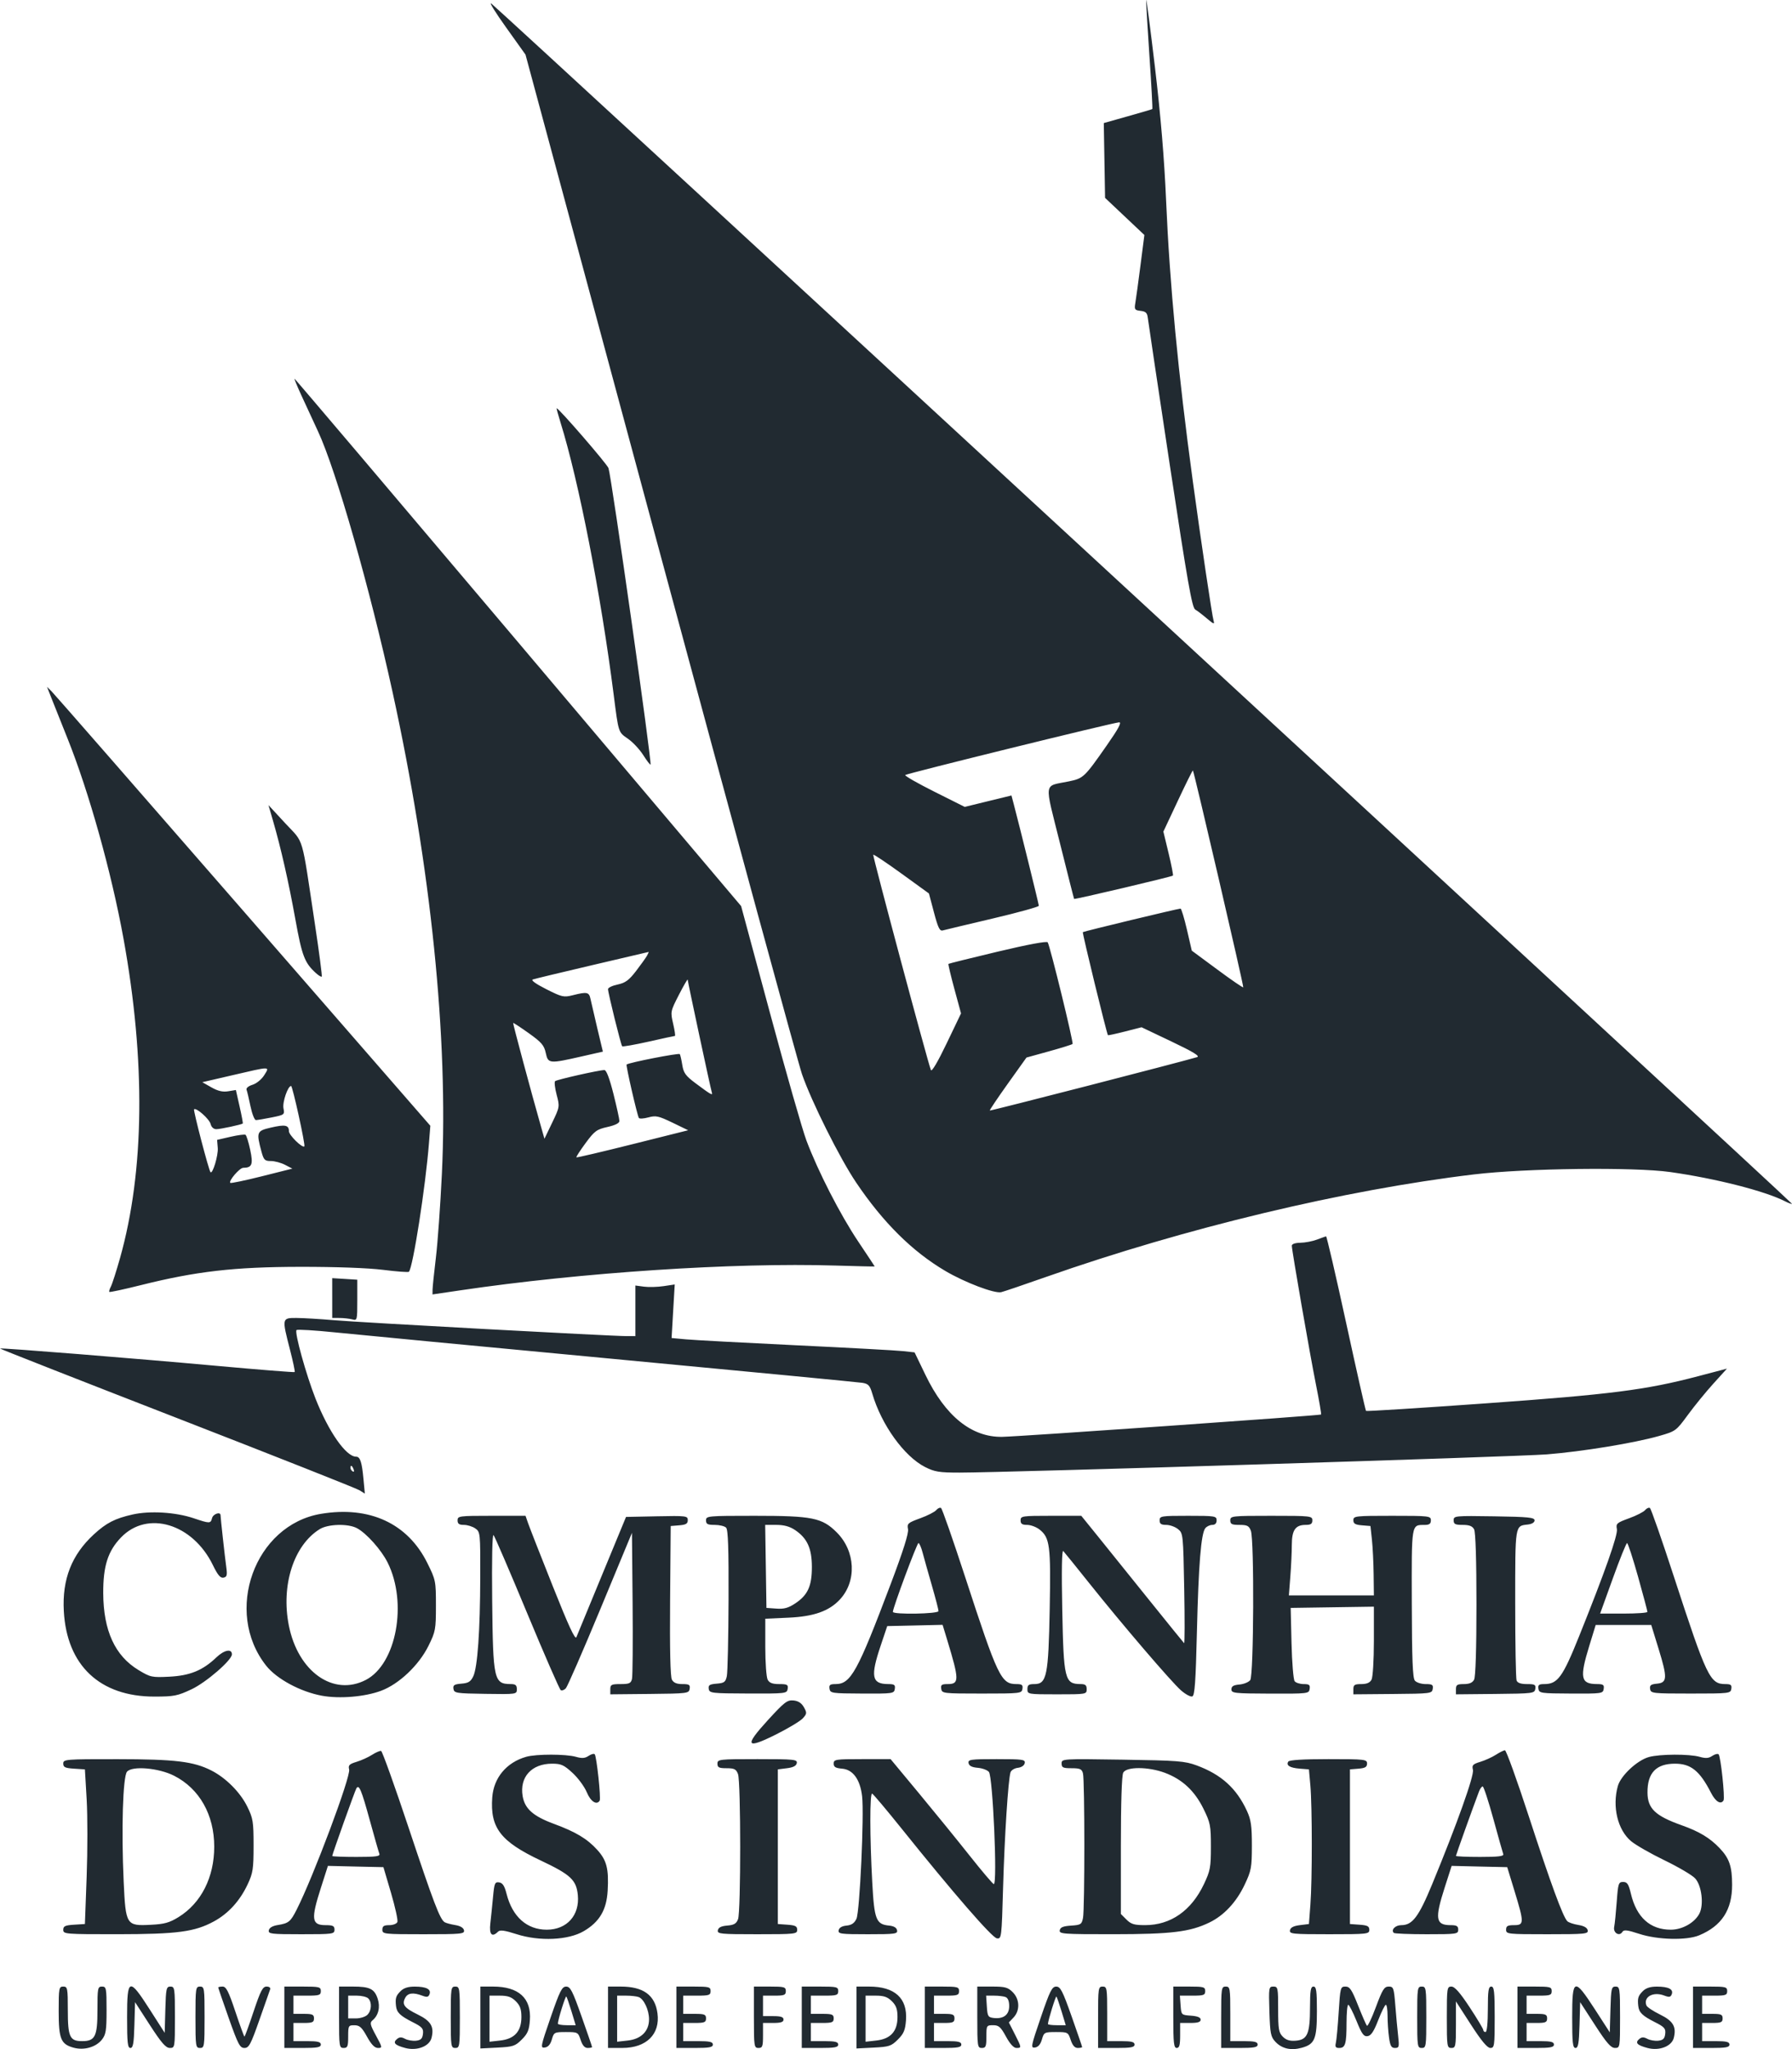 <svg width="84" height="96" viewBox="0 0 84 96" fill="none" xmlns="http://www.w3.org/2000/svg">
<path fill-rule="evenodd" clip-rule="evenodd" d="M53.728 0.007C53.722 0.127 53.791 1.32 53.882 2.657C53.973 3.994 54.033 5.098 54.015 5.11C53.998 5.123 53.479 5.275 52.861 5.449L51.74 5.766L51.77 7.518L51.8 9.271L52.722 10.141L53.643 11.01L53.46 12.431C53.36 13.213 53.251 14.005 53.219 14.191C53.166 14.5 53.188 14.532 53.465 14.564C53.71 14.592 53.777 14.658 53.805 14.903C53.824 15.07 54.29 18.186 54.841 21.828C55.663 27.258 55.876 28.469 56.025 28.556C56.125 28.615 56.374 28.805 56.579 28.98C56.887 29.242 56.94 29.26 56.888 29.086C56.815 28.843 56.302 25.403 55.912 22.536C55.225 17.493 54.829 13.326 54.66 9.378C54.576 7.432 54.408 5.414 54.138 3.145C53.919 1.299 53.735 -0.113 53.728 0.007ZM23.723 1.285L24.633 2.559L30.954 25.98C34.43 38.862 37.418 49.818 37.594 50.326C38.042 51.62 39.364 54.265 40.135 55.406C41.399 57.279 42.765 58.632 44.312 59.544C45.232 60.086 46.617 60.611 46.932 60.538C47.049 60.511 47.987 60.193 49.015 59.831C55.558 57.531 62.984 55.752 69.102 55.02C71.516 54.731 76.592 54.67 78.291 54.91C80.417 55.21 82.734 55.8 83.669 56.278C83.837 56.364 83.985 56.418 84 56.399C84.031 56.359 23.355 0.396 23.03 0.166C22.91 0.081 23.222 0.585 23.723 1.285ZM14.123 18.514C14.318 18.939 14.672 19.705 14.91 20.216C15.759 22.04 17.339 27.566 18.404 32.436C20.202 40.649 21.019 48.639 20.713 55.002C20.643 56.455 20.517 58.219 20.432 58.922C20.348 59.625 20.277 60.3 20.276 60.422L20.274 60.644L21.583 60.451C27.244 59.615 34.384 59.144 39.159 59.291C40.173 59.322 41.002 59.341 41.002 59.333C41.002 59.325 40.652 58.797 40.224 58.158C39.383 56.903 38.346 54.88 37.802 53.435C37.614 52.937 36.849 50.261 36.101 47.489L34.74 42.45L24.292 30.096C18.545 23.301 13.826 17.742 13.806 17.742C13.785 17.742 13.928 18.089 14.123 18.514ZM26.274 19.793C27.127 22.526 28.168 27.853 28.767 32.552C28.997 34.352 28.978 34.294 29.439 34.613C29.663 34.768 29.984 35.111 30.152 35.376C30.32 35.641 30.473 35.841 30.494 35.821C30.566 35.749 28.669 22.376 28.523 21.932C28.462 21.744 26.196 19.127 26.095 19.127C26.079 19.127 26.159 19.426 26.274 19.793ZM2.413 32.711C2.528 33.004 2.867 33.854 3.166 34.599C4.171 37.108 5.22 40.855 5.785 43.952C6.83 49.691 6.776 54.858 5.626 58.942C5.451 59.561 5.258 60.161 5.197 60.276C5.135 60.391 5.103 60.504 5.126 60.526C5.149 60.549 5.814 60.406 6.604 60.208C9.197 59.56 10.98 59.355 14.077 59.351C15.749 59.349 17.248 59.404 17.957 59.492C18.592 59.572 19.137 59.612 19.167 59.582C19.356 59.393 19.948 55.597 20.109 53.541L20.172 52.742L11.404 42.673C6.581 37.136 2.539 32.509 2.42 32.392L2.204 32.179L2.413 32.711ZM51.88 34.922C50.829 36.426 50.787 36.466 50.096 36.609C48.901 36.856 48.946 36.54 49.684 39.497C50.039 40.922 50.338 42.099 50.349 42.114C50.374 42.149 54.928 41.075 54.981 41.022C55.003 40.999 54.911 40.527 54.777 39.971L54.533 38.96L55.212 37.515C55.585 36.72 55.903 36.081 55.917 36.096C55.973 36.152 58.313 46.222 58.278 46.257C58.258 46.278 57.706 45.9 57.053 45.416L55.865 44.538L55.637 43.553C55.511 43.011 55.376 42.567 55.337 42.568C55.217 42.569 50.794 43.634 50.758 43.671C50.724 43.703 51.881 48.444 51.935 48.498C51.95 48.512 52.31 48.434 52.736 48.325L53.511 48.127L54.916 48.796C55.935 49.281 56.264 49.482 56.114 49.527C55.334 49.759 46.42 52.054 46.396 52.028C46.38 52.011 46.76 51.445 47.241 50.771L48.116 49.546L49.169 49.255C49.748 49.095 50.246 48.939 50.276 48.91C50.332 48.854 49.226 44.337 49.111 44.148C49.071 44.083 48.177 44.249 46.767 44.585C45.514 44.883 44.474 45.142 44.458 45.158C44.441 45.175 44.566 45.704 44.737 46.334L45.048 47.478L44.373 48.885C43.957 49.753 43.675 50.23 43.636 50.132C43.483 49.748 40.894 40.082 40.933 40.042C40.957 40.019 41.554 40.418 42.26 40.929L43.544 41.859L43.78 42.749C43.969 43.465 44.05 43.63 44.191 43.591C44.288 43.564 45.341 43.313 46.531 43.033C47.721 42.753 48.695 42.484 48.695 42.435C48.695 42.358 47.808 38.767 47.514 37.653L47.412 37.268L46.317 37.535L45.222 37.803L43.795 37.089C43.01 36.696 42.397 36.346 42.432 36.31C42.505 36.238 52.17 33.857 52.458 33.841C52.591 33.833 52.431 34.134 51.88 34.922ZM12.801 38.465C13.171 39.74 13.526 41.305 13.847 43.079C14.156 44.791 14.28 45.113 14.814 45.594C14.938 45.706 15.059 45.778 15.083 45.754C15.106 45.73 14.963 44.631 14.764 43.313C14.113 39 14.273 39.545 13.372 38.571L12.584 37.719L12.801 38.465ZM30.326 44.778C30.268 44.88 30.036 45.204 29.811 45.497C29.48 45.926 29.313 46.048 28.951 46.125C28.703 46.177 28.501 46.274 28.501 46.34C28.501 46.518 29.106 48.959 29.164 49.018C29.192 49.045 29.748 48.947 30.401 48.801C31.053 48.654 31.609 48.533 31.637 48.533C31.664 48.533 31.627 48.277 31.554 47.963C31.423 47.399 31.426 47.382 31.825 46.604C32.048 46.171 32.232 45.853 32.235 45.897C32.244 46.027 33.314 51.024 33.366 51.176C33.423 51.345 33.328 51.291 32.601 50.748C32.14 50.404 32.042 50.269 31.983 49.899C31.944 49.657 31.891 49.426 31.866 49.385C31.827 49.322 29.48 49.781 29.372 49.873C29.33 49.908 29.867 52.247 29.947 52.376C29.975 52.421 30.176 52.409 30.392 52.35C30.742 52.254 30.868 52.281 31.522 52.596L32.258 52.952L29.658 53.603C28.229 53.961 27.041 54.24 27.019 54.222C26.997 54.205 27.19 53.906 27.447 53.557C27.869 52.985 27.967 52.913 28.474 52.799C28.837 52.718 29.035 52.619 29.035 52.518C29.035 52.433 28.909 51.861 28.755 51.247C28.572 50.521 28.424 50.132 28.331 50.132C28.085 50.132 26.101 50.579 26.02 50.652C25.978 50.691 26.01 50.976 26.092 51.287C26.24 51.845 26.238 51.859 25.882 52.6L25.521 53.35L25.359 52.78C24.909 51.206 24.033 47.946 24.054 47.925C24.067 47.912 24.396 48.127 24.784 48.403C25.384 48.831 25.504 48.969 25.583 49.332C25.693 49.837 25.738 49.841 27.282 49.49L28.26 49.268L28 48.182C27.858 47.584 27.714 46.963 27.68 46.802C27.613 46.477 27.521 46.457 26.854 46.625C26.423 46.733 26.344 46.715 25.605 46.342C25.114 46.095 24.876 45.922 24.975 45.888C25.063 45.857 26.313 45.556 27.753 45.219C29.193 44.883 30.384 44.604 30.401 44.599C30.418 44.595 30.384 44.675 30.326 44.778ZM12.386 50.371C12.263 50.568 12.026 50.762 11.838 50.821C11.644 50.881 11.528 50.978 11.558 51.056C11.586 51.128 11.669 51.478 11.742 51.832C11.816 52.186 11.93 52.476 11.997 52.476C12.064 52.476 12.395 52.42 12.733 52.352C13.333 52.232 13.347 52.221 13.288 51.925C13.231 51.642 13.492 50.878 13.645 50.878C13.715 50.878 14.324 53.65 14.267 53.707C14.174 53.8 13.543 53.182 13.543 52.997C13.543 52.707 13.367 52.672 12.688 52.83C12.033 52.981 12.01 53.04 12.255 53.949C12.363 54.346 12.41 54.394 12.697 54.394C12.874 54.394 13.173 54.474 13.361 54.572L13.703 54.75L12.274 55.109C11.488 55.306 10.822 55.445 10.795 55.418C10.704 55.328 11.23 54.713 11.399 54.712C11.816 54.708 11.874 54.557 11.728 53.868C11.651 53.509 11.552 53.193 11.508 53.165C11.463 53.138 11.145 53.18 10.802 53.259L10.177 53.403L10.208 53.786C10.235 54.129 9.966 55.023 9.867 54.916C9.786 54.828 9.051 52.018 9.097 51.972C9.194 51.875 9.812 52.423 9.872 52.658C9.909 52.808 10.013 52.902 10.141 52.902C10.324 52.902 11.307 52.692 11.38 52.637C11.395 52.625 11.329 52.268 11.232 51.842L11.057 51.067L10.696 51.126C10.438 51.168 10.215 51.116 9.91 50.943L9.483 50.701L10.899 50.373C12.715 49.951 12.649 49.951 12.386 50.371ZM61.73 58.076C61.524 58.154 61.175 58.22 60.955 58.223C60.709 58.227 60.554 58.281 60.554 58.362C60.555 58.584 61.394 63.41 61.686 64.871C61.837 65.624 61.944 66.253 61.925 66.27C61.872 66.317 47.785 67.303 46.976 67.316C45.542 67.34 44.308 66.342 43.377 64.408L42.871 63.359L42.337 63.3C42.044 63.267 39.784 63.143 37.316 63.026C34.847 62.907 32.525 62.783 32.154 62.748L31.481 62.686L31.554 61.431L31.628 60.177L31.109 60.255C30.824 60.298 30.409 60.309 30.187 60.28L29.783 60.226V61.412V62.598L29.382 62.597C28.648 62.597 16.927 61.96 15.68 61.853C15.004 61.795 14.198 61.747 13.89 61.746C13.213 61.745 13.211 61.752 13.593 63.233C13.736 63.788 13.835 64.259 13.814 64.28C13.793 64.301 12.149 64.171 10.16 63.99C6.239 63.634 0.043 63.138 4.36079e-05 63.177C-0.015 63.191 3.712 64.654 8.281 66.429C12.849 68.204 16.703 69.728 16.845 69.816L17.102 69.976L17.038 69.296C16.963 68.49 16.882 68.245 16.691 68.245C16.22 68.245 15.405 67.08 14.791 65.528C14.351 64.414 13.796 62.416 13.899 62.314C13.937 62.275 14.751 62.324 15.706 62.422C16.661 62.52 22.539 63.08 28.768 63.666C34.997 64.252 40.242 64.756 40.425 64.785C40.705 64.831 40.775 64.907 40.888 65.29C41.316 66.752 42.384 68.235 43.366 68.731C43.811 68.956 44.026 68.991 44.978 68.991C47.144 68.992 71.108 68.248 72.512 68.137C74.167 68.005 76.597 67.608 77.756 67.279C78.548 67.054 78.565 67.042 79.117 66.29C79.424 65.871 79.962 65.211 80.313 64.824L80.951 64.12L79.594 64.477C77.153 65.119 75.507 65.329 69.607 65.75C66.565 65.967 64.056 66.125 64.032 66.101C64.008 66.077 63.589 64.224 63.102 61.984C62.614 59.743 62.19 57.915 62.159 57.922C62.129 57.929 61.935 57.999 61.73 58.076ZM15.573 60.813L15.573 61.745L15.92 61.747C16.111 61.748 16.375 61.777 16.508 61.812C16.744 61.876 16.748 61.86 16.748 60.915V59.954L16.16 59.917L15.572 59.881L15.573 60.813ZM16.575 68.836C16.611 68.931 16.594 68.974 16.533 68.936C16.475 68.901 16.427 68.826 16.427 68.771C16.427 68.618 16.504 68.652 16.575 68.836ZM43.887 70.748C43.815 70.835 43.475 71.008 43.132 71.132C42.555 71.342 42.512 71.38 42.563 71.64C42.6 71.831 42.341 72.651 41.756 74.2C40.191 78.339 39.882 78.899 39.164 78.899C38.907 78.899 38.856 78.939 38.884 79.118C38.917 79.326 38.991 79.337 40.414 79.343C41.858 79.35 41.911 79.343 41.944 79.125C41.973 78.934 41.924 78.899 41.624 78.898C40.861 78.894 40.795 78.542 41.285 77.088L41.589 76.182L42.887 76.153L44.184 76.123L44.404 76.845C44.97 78.711 44.971 78.899 44.417 78.899C44.141 78.899 44.091 78.937 44.12 79.121C44.153 79.336 44.211 79.343 46.023 79.343C47.836 79.343 47.894 79.336 47.927 79.121C47.955 78.939 47.905 78.899 47.645 78.899C46.928 78.899 46.774 78.578 45.238 73.871C44.669 72.13 44.163 70.68 44.111 70.649C44.06 70.617 43.959 70.662 43.887 70.748ZM77.115 70.748C77.043 70.835 76.704 71.008 76.361 71.132C75.783 71.342 75.741 71.38 75.792 71.64C75.844 71.909 75.233 73.642 74.025 76.647C73.249 78.58 73.016 78.899 72.383 78.899C72.136 78.899 72.085 78.941 72.113 79.118C72.145 79.326 72.219 79.337 73.643 79.343C75.087 79.35 75.14 79.343 75.173 79.125C75.202 78.934 75.153 78.899 74.852 78.898C74.094 78.894 74.037 78.606 74.497 77.11L74.798 76.129H76.1H77.402L77.747 77.249C78.166 78.611 78.156 78.833 77.67 78.88C77.384 78.907 77.322 78.955 77.349 79.129C77.381 79.334 77.46 79.343 79.252 79.343C81.065 79.343 81.123 79.336 81.156 79.121C81.184 78.939 81.134 78.899 80.874 78.899C80.157 78.899 80.003 78.578 78.466 73.871C77.898 72.13 77.391 70.68 77.34 70.649C77.288 70.617 77.188 70.662 77.115 70.748ZM6.21 70.955C5.387 71.141 4.986 71.347 4.401 71.884C3.359 72.842 2.909 73.99 2.991 75.479C3.13 78.024 4.681 79.487 7.239 79.485C8.159 79.484 8.322 79.452 8.982 79.141C9.667 78.818 10.871 77.776 10.871 77.506C10.871 77.227 10.51 77.297 10.143 77.648C9.504 78.259 8.906 78.504 7.933 78.553C7.118 78.594 7.051 78.579 6.491 78.241C5.388 77.574 4.847 76.394 4.839 74.637C4.834 73.367 5.058 72.666 5.675 72.027C6.913 70.743 9.033 71.382 9.978 73.323C10.207 73.793 10.332 73.941 10.476 73.912C10.636 73.88 10.658 73.801 10.608 73.43C10.541 72.943 10.339 71.116 10.338 70.988C10.336 70.809 9.993 70.924 9.941 71.121C9.872 71.384 9.837 71.384 9.074 71.128C8.229 70.844 7.022 70.771 6.21 70.955ZM15.051 70.922C11.938 71.438 10.468 75.504 12.479 78.04C12.971 78.66 14.085 79.26 15.092 79.445C15.917 79.596 17.101 79.497 17.864 79.212C18.705 78.898 19.637 78.015 20.085 77.107C20.416 76.438 20.434 76.337 20.434 75.22C20.434 74.07 20.424 74.02 20.031 73.227C19.112 71.372 17.326 70.545 15.051 70.922ZM21.449 71.228C21.449 71.39 21.52 71.441 21.746 71.441C21.909 71.441 22.149 71.516 22.28 71.607C22.512 71.769 22.517 71.821 22.512 73.871C22.506 76.398 22.385 78.116 22.184 78.536C22.064 78.786 21.956 78.853 21.629 78.879C21.292 78.907 21.228 78.949 21.256 79.124C21.287 79.322 21.384 79.337 22.758 79.357C24.217 79.379 24.227 79.377 24.227 79.139C24.227 78.949 24.166 78.899 23.933 78.898C23.154 78.893 23.11 78.698 23.071 75.01C23.05 73.044 23.075 71.855 23.136 71.921C23.19 71.979 23.898 73.623 24.709 75.574C25.52 77.524 26.229 79.148 26.284 79.182C26.339 79.216 26.447 79.179 26.523 79.098C26.598 79.018 27.327 77.346 28.142 75.383L29.623 71.814L29.653 75.117C29.669 76.933 29.656 78.528 29.624 78.66C29.574 78.864 29.494 78.899 29.087 78.899C28.661 78.899 28.608 78.926 28.608 79.139V79.379L30.451 79.361C32.228 79.343 32.295 79.335 32.328 79.121C32.357 78.932 32.307 78.899 31.985 78.899C31.719 78.899 31.574 78.837 31.495 78.691C31.422 78.554 31.393 77.275 31.411 74.988L31.439 71.494L31.84 71.461C32.156 71.435 32.24 71.384 32.24 71.219C32.24 71.019 32.172 71.01 30.793 71.038L29.345 71.068L28.222 73.785C27.605 75.279 27.063 76.591 27.019 76.699C26.961 76.842 26.656 76.184 25.907 74.302C25.338 72.875 24.82 71.552 24.754 71.361L24.634 71.015H23.041C21.52 71.015 21.449 71.024 21.449 71.228ZM33.095 71.228C33.095 71.404 33.166 71.441 33.501 71.441C33.725 71.441 33.965 71.499 34.035 71.569C34.13 71.663 34.16 72.548 34.151 74.952C34.144 76.742 34.108 78.351 34.07 78.526C34.011 78.805 33.95 78.85 33.596 78.879C33.259 78.907 33.195 78.949 33.222 79.124C33.254 79.324 33.347 79.335 35.072 79.341C36.837 79.347 36.889 79.341 36.922 79.123C36.952 78.927 36.903 78.899 36.526 78.899C36.209 78.899 36.065 78.845 35.984 78.693C35.923 78.58 35.873 77.891 35.873 77.162V75.837L36.968 75.787C38.146 75.734 38.862 75.481 39.367 74.939C40.168 74.083 40.104 72.673 39.224 71.794C38.535 71.106 38.083 71.015 35.373 71.015C33.166 71.015 33.095 71.022 33.095 71.228ZM47.84 71.228C47.84 71.391 47.911 71.441 48.146 71.441C48.314 71.441 48.575 71.538 48.726 71.656C49.213 72.038 49.261 72.413 49.205 75.374C49.146 78.509 49.066 78.899 48.486 78.899C48.219 78.899 48.16 78.943 48.16 79.139C48.161 79.375 48.18 79.379 49.55 79.379C50.919 79.379 50.938 79.375 50.938 79.139C50.938 78.949 50.877 78.899 50.645 78.898C49.909 78.894 49.857 78.678 49.793 75.397C49.757 73.582 49.774 72.598 49.84 72.666C49.896 72.725 50.44 73.396 51.047 74.158C52.605 76.11 54.904 78.795 55.361 79.195C55.573 79.38 55.811 79.507 55.89 79.477C56.003 79.433 56.049 78.796 56.105 76.47C56.181 73.296 56.3 71.834 56.501 71.593C56.571 71.509 56.718 71.441 56.828 71.441C56.957 71.441 57.029 71.365 57.029 71.228C57.029 71.026 56.957 71.015 55.693 71.015C54.429 71.015 54.357 71.026 54.357 71.228C54.357 71.392 54.429 71.441 54.666 71.441C54.836 71.441 55.084 71.53 55.218 71.638C55.458 71.831 55.463 71.884 55.51 74.435C55.537 75.865 55.534 77.011 55.504 76.981C55.474 76.952 54.735 76.04 53.861 74.954C52.988 73.868 51.916 72.538 51.48 71.997L50.685 71.015H49.263C47.911 71.015 47.84 71.025 47.84 71.228ZM57.67 71.228C57.67 71.406 57.741 71.441 58.1 71.441C58.463 71.441 58.546 71.484 58.634 71.714C58.797 72.142 58.77 78.497 58.605 78.713C58.531 78.809 58.303 78.902 58.097 78.92C57.819 78.944 57.723 79.002 57.723 79.146C57.723 79.325 57.858 79.34 59.539 79.346C61.312 79.352 61.357 79.347 61.39 79.126C61.418 78.938 61.37 78.899 61.109 78.899C60.936 78.899 60.746 78.839 60.687 78.766C60.628 78.693 60.562 77.89 60.54 76.981L60.501 75.33L62.451 75.301L64.401 75.272V76.879C64.401 77.784 64.352 78.577 64.29 78.693C64.213 78.836 64.066 78.899 63.809 78.899C63.497 78.899 63.439 78.937 63.439 79.139V79.379L65.282 79.363C67.068 79.348 67.126 79.341 67.159 79.124C67.189 78.932 67.139 78.899 66.825 78.899C66.623 78.899 66.396 78.826 66.322 78.737C66.219 78.614 66.184 77.737 66.178 75.109C66.168 71.333 66.15 71.446 66.778 71.443C67 71.442 67.072 71.389 67.072 71.228C67.072 71.023 67.001 71.015 65.256 71.015C63.529 71.015 63.439 71.025 63.439 71.222C63.439 71.383 63.526 71.435 63.84 71.461L64.24 71.494L64.309 72.134C64.347 72.485 64.383 73.216 64.389 73.758L64.401 74.744H62.408H60.416L60.484 73.865C60.522 73.382 60.553 72.714 60.554 72.381C60.554 71.685 60.723 71.441 61.203 71.441C61.445 71.441 61.516 71.393 61.516 71.228C61.516 71.023 61.445 71.015 59.593 71.015C57.741 71.015 57.67 71.023 57.67 71.228ZM68.14 71.225C68.14 71.406 68.21 71.441 68.564 71.441C68.873 71.441 69.017 71.497 69.098 71.647C69.168 71.777 69.209 73.088 69.209 75.17C69.209 77.253 69.168 78.564 69.098 78.693C69.022 78.836 68.874 78.899 68.617 78.899C68.305 78.899 68.247 78.937 68.247 79.139V79.379L70.09 79.361C71.868 79.343 71.934 79.335 71.968 79.121C71.997 78.928 71.947 78.899 71.578 78.899C71.291 78.899 71.134 78.845 71.09 78.731C71.054 78.638 71.025 77.014 71.025 75.121C71.025 71.403 71.011 71.492 71.613 71.424C71.811 71.402 71.933 71.326 71.933 71.228C71.933 71.093 71.638 71.064 70.037 71.039C68.195 71.011 68.14 71.016 68.14 71.225ZM16.727 71.592C17.171 71.825 17.872 72.608 18.169 73.203C19.114 75.093 18.582 77.962 17.148 78.704C15.626 79.492 13.966 78.317 13.538 76.149C13.167 74.27 13.768 72.397 14.985 71.641C15.374 71.399 16.308 71.373 16.727 71.592ZM37.267 71.681C37.838 72.065 38.055 72.538 38.057 73.407C38.059 74.307 37.865 74.732 37.27 75.124C36.953 75.334 36.75 75.389 36.392 75.363L35.927 75.33L35.898 73.385L35.868 71.441H36.389C36.753 71.441 37.018 71.514 37.267 71.681ZM43.249 72.746C43.315 72.995 43.509 73.686 43.681 74.28C43.853 74.875 43.993 75.415 43.993 75.479C43.993 75.613 41.858 75.65 41.854 75.516C41.848 75.339 42.982 72.293 43.053 72.293C43.096 72.293 43.184 72.497 43.249 72.746ZM76.783 73.865C77.025 74.729 77.223 75.472 77.223 75.516C77.222 75.561 76.724 75.596 76.114 75.596H75.006L75.602 73.945C75.929 73.037 76.23 72.293 76.269 72.293C76.309 72.293 76.54 73.001 76.783 73.865ZM36.001 80.581C34.871 81.816 34.961 81.967 36.396 81.249C36.96 80.966 37.517 80.63 37.633 80.502C37.825 80.289 37.83 80.246 37.683 79.984C37.573 79.788 37.42 79.688 37.195 79.666C36.904 79.638 36.772 79.739 36.001 80.581ZM17.442 82.212C17.266 82.325 16.939 82.474 16.714 82.542C16.37 82.647 16.316 82.703 16.366 82.901C16.448 83.229 14.692 87.917 13.906 89.466C13.617 90.036 13.533 90.105 13.013 90.189C12.773 90.228 12.624 90.316 12.601 90.435C12.569 90.603 12.702 90.619 14.123 90.619C15.608 90.619 15.68 90.61 15.68 90.406C15.68 90.23 15.608 90.193 15.264 90.193C14.602 90.193 14.568 89.917 15.045 88.433L15.371 87.416L16.672 87.447L17.973 87.476L18.33 88.686C18.525 89.351 18.66 89.962 18.628 90.044C18.597 90.126 18.426 90.193 18.247 90.193C17.994 90.193 17.923 90.24 17.923 90.406C17.923 90.612 17.994 90.619 19.854 90.619C21.629 90.619 21.782 90.605 21.75 90.435C21.727 90.316 21.578 90.228 21.337 90.189C21.131 90.155 20.909 90.095 20.844 90.056C20.621 89.918 20.332 89.161 19.151 85.619C18.498 83.659 17.919 82.045 17.864 82.031C17.808 82.017 17.619 82.099 17.442 82.212ZM70.117 82.212C69.941 82.325 69.613 82.474 69.389 82.542C69.035 82.65 68.99 82.699 69.044 82.917C69.11 83.177 68.295 85.462 67.133 88.275C66.502 89.802 66.208 90.193 65.688 90.193C65.405 90.193 65.191 90.413 65.334 90.556C65.369 90.591 66.063 90.619 66.876 90.619C68.283 90.619 68.354 90.609 68.354 90.406C68.354 90.236 68.283 90.193 68.001 90.193C67.294 90.193 67.248 89.901 67.719 88.433L68.046 87.416L69.348 87.447L70.651 87.476L70.993 88.595C71.449 90.086 71.447 90.193 70.972 90.193C70.669 90.193 70.598 90.234 70.598 90.406C70.598 90.612 70.669 90.619 72.529 90.619C74.304 90.619 74.457 90.605 74.424 90.435C74.401 90.313 74.249 90.227 73.984 90.184C73.761 90.148 73.528 90.069 73.467 90.007C73.263 89.804 72.692 88.25 71.666 85.105C71.108 83.394 70.603 81.997 70.544 82C70.486 82.002 70.293 82.098 70.117 82.212ZM27.588 82.264C27.422 82.377 27.279 82.387 27.001 82.308C26.529 82.172 25.134 82.172 24.665 82.306C23.74 82.57 23.141 83.288 23.074 84.211C22.97 85.634 23.465 86.276 25.347 87.164C26.751 87.827 27.017 88.075 27.086 88.787C27.177 89.732 26.572 90.405 25.632 90.406C24.697 90.407 24.017 89.801 23.744 88.723C23.65 88.351 23.56 88.214 23.397 88.189C23.198 88.16 23.17 88.227 23.11 88.882C23.073 89.281 23.016 89.835 22.984 90.113C22.923 90.635 23.061 90.781 23.345 90.498C23.437 90.406 23.655 90.436 24.22 90.617C25.29 90.96 26.637 90.899 27.362 90.475C28.099 90.044 28.433 89.481 28.484 88.581C28.542 87.554 28.44 87.155 27.996 86.665C27.527 86.147 26.986 85.823 25.96 85.445C24.994 85.089 24.599 84.739 24.499 84.15C24.348 83.256 24.918 82.628 25.88 82.628C26.303 82.628 26.432 82.687 26.839 83.061C27.098 83.299 27.397 83.706 27.505 83.966C27.684 84.401 27.97 84.587 28.11 84.36C28.177 84.251 27.965 82.273 27.877 82.186C27.838 82.147 27.708 82.183 27.588 82.264ZM80.262 82.264C80.096 82.377 79.954 82.387 79.675 82.308C79.189 82.168 77.809 82.174 77.291 82.317C76.74 82.47 75.972 83.189 75.835 83.679C75.566 84.646 75.828 85.732 76.458 86.26C76.673 86.439 77.377 86.843 78.023 87.155C78.67 87.468 79.315 87.847 79.457 87.999C79.767 88.329 79.877 89.241 79.656 89.657C79.429 90.085 78.855 90.406 78.318 90.406C77.353 90.406 76.712 89.83 76.449 88.723C76.34 88.266 76.276 88.169 76.085 88.169C75.869 88.169 75.847 88.236 75.784 89.101C75.746 89.614 75.693 90.142 75.665 90.275C75.607 90.553 75.908 90.738 76.048 90.51C76.118 90.398 76.272 90.415 76.841 90.601C77.702 90.883 79.059 90.916 79.65 90.669C80.704 90.23 81.195 89.478 81.193 88.302C81.192 87.443 81.063 87.064 80.608 86.586C80.15 86.105 79.657 85.808 78.825 85.512C77.588 85.072 77.231 84.729 77.226 83.982C77.219 83.06 77.631 82.628 78.515 82.628C79.261 82.628 79.677 82.965 80.202 83.99C80.416 84.409 80.661 84.559 80.79 84.351C80.866 84.229 80.658 82.281 80.56 82.19C80.516 82.149 80.382 82.183 80.262 82.264ZM2.965 82.623C2.965 82.794 3.052 82.835 3.473 82.862L3.98 82.895L4.062 84.297C4.107 85.069 4.107 86.699 4.062 87.92L3.98 90.14L3.473 90.172C3.052 90.199 2.965 90.24 2.965 90.412C2.965 90.612 3.059 90.619 5.503 90.618C8.313 90.615 9.123 90.508 10.026 90.018C10.701 89.652 11.243 89.058 11.605 88.288C11.858 87.75 11.886 87.565 11.886 86.464C11.886 85.341 11.862 85.189 11.591 84.638C11.261 83.969 10.59 83.294 9.909 82.948C9.074 82.523 8.211 82.419 5.503 82.417C3.059 82.415 2.965 82.423 2.965 82.623ZM33.63 82.628C33.63 82.806 33.701 82.841 34.059 82.841C34.423 82.841 34.506 82.884 34.594 83.115C34.729 83.469 34.731 89.56 34.596 89.913C34.517 90.122 34.407 90.187 34.09 90.213C33.805 90.237 33.674 90.302 33.649 90.433C33.617 90.605 33.761 90.619 35.492 90.619C37.279 90.619 37.369 90.609 37.369 90.412C37.369 90.245 37.282 90.199 36.915 90.173L36.461 90.14V86.517V82.895L36.887 82.841C37.181 82.805 37.325 82.731 37.349 82.602C37.382 82.43 37.238 82.415 35.507 82.415C33.701 82.415 33.63 82.423 33.63 82.628ZM39.079 82.622C39.079 82.784 39.165 82.836 39.476 82.862C39.983 82.904 40.32 83.369 40.411 84.152C40.512 85.019 40.302 89.561 40.146 89.895C40.049 90.101 39.918 90.191 39.679 90.214C39.465 90.235 39.335 90.312 39.312 90.433C39.28 90.603 39.401 90.619 40.681 90.619C41.961 90.619 42.083 90.603 42.05 90.433C42.028 90.312 41.898 90.235 41.68 90.214C41.066 90.154 40.983 89.943 40.887 88.198C40.77 86.065 40.767 83.988 40.882 84.031C40.934 84.051 41.553 84.786 42.259 85.665C44.703 88.709 46.5 90.778 46.728 90.811C46.946 90.842 46.952 90.795 47.02 88.414C47.088 86.029 47.258 83.389 47.367 83.035C47.398 82.936 47.552 82.84 47.71 82.822C47.883 82.802 48.013 82.713 48.034 82.602C48.066 82.432 47.947 82.415 46.718 82.415C45.489 82.415 45.37 82.432 45.402 82.602C45.427 82.731 45.557 82.798 45.829 82.821C46.045 82.839 46.281 82.926 46.355 83.014C46.54 83.237 46.761 88.282 46.584 88.27C46.54 88.267 46.029 87.665 45.448 86.932C44.867 86.199 43.797 84.883 43.07 84.008L41.747 82.415H40.413C39.164 82.415 39.079 82.428 39.079 82.622ZM49.763 82.619C49.763 82.811 49.828 82.841 50.231 82.841C50.627 82.841 50.71 82.879 50.764 83.081C50.849 83.397 50.85 89.433 50.766 89.855C50.705 90.158 50.663 90.185 50.206 90.215C49.836 90.239 49.703 90.293 49.676 90.433C49.643 90.606 49.819 90.619 52.186 90.618C54.911 90.616 55.777 90.51 56.687 90.071C57.375 89.739 57.958 89.114 58.346 88.291C58.654 87.639 58.681 87.495 58.682 86.464C58.682 85.539 58.642 85.258 58.45 84.841C57.96 83.779 57.25 83.137 56.092 82.709C55.538 82.505 55.207 82.479 52.621 82.44C49.782 82.397 49.763 82.399 49.763 82.619ZM60.388 82.531C60.277 82.711 60.462 82.824 60.928 82.861L61.356 82.895L61.423 83.641C61.511 84.628 61.513 88.094 61.425 89.234L61.356 90.14L60.929 90.193C60.635 90.23 60.492 90.304 60.467 90.433C60.435 90.605 60.579 90.619 62.309 90.619C64.097 90.619 64.187 90.609 64.187 90.412C64.187 90.245 64.1 90.199 63.733 90.173L63.279 90.14V86.517V82.895L63.68 82.862C63.993 82.836 64.08 82.784 64.08 82.622C64.08 82.426 63.99 82.415 62.27 82.415C61.082 82.415 60.435 82.455 60.388 82.531ZM8.16 83.193C9.349 83.796 10.042 85.021 10.042 86.517C10.042 87.954 9.429 89.162 8.367 89.817C7.942 90.079 7.706 90.144 7.073 90.176C5.916 90.235 5.892 90.197 5.797 88.154C5.684 85.714 5.759 83.238 5.953 83.005C6.192 82.719 7.436 82.825 8.16 83.193ZM54.602 83.055C55.418 83.36 55.996 83.897 56.41 84.735C56.736 85.398 56.761 85.524 56.761 86.516C56.761 87.486 56.731 87.645 56.432 88.276C55.842 89.517 54.877 90.19 53.685 90.192C53.169 90.193 53.022 90.15 52.803 89.932L52.541 89.67V86.462C52.541 84.454 52.582 83.177 52.652 83.048C52.805 82.761 53.825 82.766 54.602 83.055ZM17.333 85.276C17.548 86.058 17.75 86.765 17.782 86.847C17.829 86.97 17.634 86.997 16.706 86.997C16.083 86.997 15.573 86.977 15.573 86.953C15.573 86.874 16.64 83.888 16.707 83.781C16.829 83.583 16.942 83.854 17.333 85.276ZM70 85.212C70.229 86.047 70.438 86.79 70.465 86.864C70.502 86.965 70.242 86.997 69.38 86.997C68.757 86.997 68.247 86.975 68.247 86.948C68.247 86.906 69.039 84.695 69.327 83.934C69.376 83.802 69.455 83.694 69.501 83.694C69.546 83.694 69.771 84.377 70 85.212ZM2.751 94.218C2.751 95.525 2.851 95.769 3.449 95.934C3.94 96.069 4.497 95.91 4.777 95.556C4.965 95.317 4.995 95.126 4.995 94.174C4.995 93.141 4.981 93.07 4.781 93.07C4.581 93.07 4.568 93.141 4.568 94.172C4.568 95.41 4.46 95.627 3.846 95.627C3.271 95.627 3.179 95.427 3.179 94.181C3.179 93.141 3.165 93.07 2.965 93.07C2.765 93.07 2.751 93.141 2.751 94.218ZM5.957 94.508C5.957 95.701 5.983 95.947 6.113 95.947C6.238 95.947 6.276 95.731 6.3 94.874L6.331 93.801L7.025 94.873C7.566 95.709 7.773 95.946 7.96 95.946C8.197 95.947 8.2 95.929 8.2 94.508C8.2 93.15 8.189 93.07 7.99 93.07C7.797 93.07 7.778 93.158 7.75 94.154L7.72 95.238L7.026 94.154C6.05 92.629 5.957 92.66 5.957 94.508ZM9.162 94.508C9.162 95.876 9.173 95.947 9.376 95.947C9.579 95.947 9.589 95.876 9.589 94.508C9.589 93.141 9.579 93.07 9.376 93.07C9.173 93.07 9.162 93.141 9.162 94.508ZM10.23 93.114C10.23 93.138 10.453 93.786 10.724 94.553C11.159 95.78 11.246 95.947 11.457 95.947C11.668 95.947 11.753 95.787 12.156 94.642C12.408 93.924 12.636 93.276 12.662 93.203C12.691 93.125 12.622 93.07 12.495 93.07C12.314 93.07 12.213 93.265 11.886 94.242C11.671 94.887 11.479 95.414 11.459 95.414C11.44 95.414 11.247 94.887 11.032 94.242C10.715 93.294 10.601 93.07 10.435 93.07C10.323 93.07 10.23 93.09 10.23 93.114ZM13.329 94.508V95.947H14.184C14.872 95.947 15.039 95.916 15.039 95.787C15.039 95.663 14.896 95.627 14.397 95.627H13.756V95.201V94.775H14.237C14.647 94.775 14.718 94.743 14.718 94.562C14.718 94.38 14.647 94.349 14.237 94.349H13.756V93.922V93.496H14.397C14.967 93.496 15.039 93.472 15.039 93.283C15.039 93.088 14.967 93.07 14.184 93.07H13.329V94.508ZM15.893 94.508C15.893 95.876 15.904 95.947 16.107 95.947C16.292 95.947 16.321 95.876 16.321 95.414C16.321 94.903 16.333 94.881 16.614 94.883C16.856 94.884 16.961 94.979 17.202 95.415C17.408 95.788 17.562 95.947 17.718 95.947C17.93 95.947 17.927 95.923 17.623 95.364C17.346 94.855 17.326 94.764 17.465 94.649C17.74 94.422 17.833 94.029 17.704 93.64C17.551 93.177 17.333 93.07 16.541 93.07H15.893V94.508ZM18.778 93.283C18.557 93.503 18.524 93.612 18.562 93.976C18.595 94.284 18.753 94.439 19.339 94.735C19.791 94.963 19.855 95.036 19.826 95.286C19.8 95.509 19.728 95.581 19.505 95.607C19.346 95.625 19.114 95.586 18.99 95.52C18.821 95.429 18.727 95.43 18.612 95.525C18.4 95.701 18.504 95.816 18.992 95.947C19.544 96.095 20.128 95.872 20.228 95.474C20.36 94.952 20.2 94.682 19.58 94.379C18.947 94.069 18.827 93.909 18.996 93.595C19.118 93.368 19.37 93.336 19.79 93.495C20.011 93.579 20.081 93.566 20.133 93.431C20.223 93.198 19.985 93.073 19.446 93.072C19.133 93.07 18.925 93.136 18.778 93.283ZM21.129 94.508C21.129 95.876 21.139 95.947 21.342 95.947C21.545 95.947 21.556 95.876 21.556 94.508C21.556 93.141 21.545 93.07 21.342 93.07C21.139 93.07 21.129 93.141 21.129 94.508ZM22.518 94.52V95.97L23.319 95.93C24.05 95.893 24.15 95.86 24.458 95.552C24.735 95.277 24.804 95.112 24.838 94.649C24.915 93.617 24.315 93.07 23.109 93.07H22.518V94.52ZM25.811 94.516C25.337 95.889 25.323 95.958 25.541 95.926C25.694 95.904 25.802 95.779 25.868 95.547C25.964 95.213 25.987 95.201 26.531 95.201C27.081 95.201 27.099 95.21 27.219 95.574C27.303 95.828 27.408 95.947 27.548 95.947C27.661 95.947 27.753 95.927 27.753 95.903C27.753 95.878 27.531 95.231 27.259 94.464C26.835 93.266 26.734 93.07 26.538 93.071C26.342 93.072 26.242 93.271 25.811 94.516ZM28.501 94.508V95.947L29.169 95.946C30.299 95.946 30.951 95.303 30.819 94.322C30.704 93.467 30.156 93.07 29.092 93.07H28.501V94.508ZM31.706 94.508V95.947H32.561C33.249 95.947 33.416 95.916 33.416 95.787C33.416 95.661 33.267 95.627 32.721 95.627H32.027V95.201V94.775H32.561C33.024 94.775 33.095 94.746 33.095 94.562C33.095 94.377 33.024 94.349 32.561 94.349H32.027V93.922V93.496H32.668C33.238 93.496 33.309 93.472 33.309 93.283C33.309 93.089 33.238 93.07 32.508 93.07H31.706V94.508ZM35.339 94.508C35.339 95.876 35.35 95.947 35.553 95.947C35.74 95.947 35.766 95.876 35.766 95.361V94.775H36.247C36.603 94.775 36.728 94.733 36.728 94.615C36.728 94.496 36.603 94.455 36.247 94.455H35.766V93.976V93.496H36.301C36.764 93.496 36.835 93.468 36.835 93.283C36.835 93.09 36.764 93.07 36.087 93.07H35.339V94.508ZM37.583 94.508V95.947H38.438C39.126 95.947 39.292 95.916 39.292 95.787C39.292 95.663 39.15 95.627 38.651 95.627H38.01V95.201V94.775H38.544C39.007 94.775 39.079 94.746 39.079 94.562C39.079 94.377 39.007 94.349 38.544 94.349H38.01V93.922V93.496H38.651C39.221 93.496 39.292 93.472 39.292 93.283C39.292 93.088 39.221 93.07 38.438 93.07H37.583V94.508ZM40.147 94.52V95.97L40.948 95.93C41.68 95.893 41.779 95.86 42.087 95.552C42.364 95.277 42.433 95.112 42.468 94.649C42.544 93.617 41.945 93.07 40.738 93.07H40.147V94.52ZM43.352 94.508V95.947H44.207C44.896 95.947 45.062 95.916 45.062 95.787C45.062 95.663 44.919 95.627 44.421 95.627H43.78V95.201V94.775H44.261C44.67 94.775 44.741 94.743 44.741 94.562C44.741 94.38 44.67 94.349 44.261 94.349H43.78V93.922V93.496H44.367C44.884 93.496 44.955 93.47 44.955 93.283C44.955 93.089 44.884 93.07 44.154 93.07H43.352V94.508ZM45.81 94.508C45.81 95.876 45.82 95.947 46.023 95.947C46.209 95.947 46.237 95.876 46.237 95.414C46.237 94.896 46.246 94.881 46.551 94.881C46.818 94.881 46.909 94.961 47.156 95.414C47.342 95.755 47.517 95.947 47.643 95.947C47.894 95.947 47.893 95.937 47.565 95.292L47.29 94.751L47.512 94.517C47.819 94.19 47.801 93.661 47.471 93.332C47.246 93.107 47.109 93.07 46.509 93.07H45.81V94.508ZM48.788 94.515C48.322 95.876 48.306 95.956 48.517 95.926C48.665 95.904 48.775 95.776 48.84 95.547C48.936 95.213 48.959 95.201 49.503 95.201C50.053 95.201 50.07 95.21 50.19 95.574C50.275 95.828 50.379 95.947 50.519 95.947C50.632 95.947 50.725 95.927 50.725 95.903C50.725 95.878 50.502 95.231 50.231 94.464C49.807 93.266 49.705 93.07 49.51 93.071C49.313 93.071 49.215 93.268 48.788 94.515ZM51.473 94.508V95.947H52.327C53.016 95.947 53.182 95.916 53.182 95.787C53.182 95.663 53.04 95.627 52.541 95.627H51.9V94.349C51.9 93.141 51.888 93.07 51.686 93.07C51.483 93.07 51.473 93.141 51.473 94.508ZM54.998 94.508C54.998 95.716 55.024 95.947 55.159 95.947C55.282 95.947 55.319 95.811 55.319 95.361V94.775H55.8C56.148 94.775 56.281 94.732 56.281 94.621C56.281 94.516 56.136 94.457 55.827 94.434C55.375 94.402 55.372 94.4 55.34 93.949L55.307 93.496H55.901C56.423 93.496 56.494 93.471 56.494 93.283C56.494 93.09 56.423 93.07 55.746 93.07H54.998V94.508ZM57.242 94.508V95.947H58.097C58.785 95.947 58.952 95.916 58.952 95.787C58.952 95.663 58.809 95.627 58.311 95.627H57.67V94.349C57.67 93.141 57.658 93.07 57.456 93.07C57.253 93.07 57.242 93.141 57.242 94.508ZM59.503 94.234C59.536 95.277 59.565 95.425 59.787 95.66C60.091 95.982 60.513 96.077 61.02 95.938C61.631 95.769 61.73 95.531 61.73 94.218C61.73 93.269 61.702 93.07 61.569 93.07C61.439 93.07 61.409 93.251 61.407 94.055C61.406 95.278 61.285 95.562 60.745 95.606C60.461 95.63 60.292 95.579 60.133 95.42C59.941 95.228 59.913 95.069 59.913 94.135C59.913 93.126 59.902 93.07 59.69 93.07C59.475 93.07 59.468 93.113 59.503 94.234ZM62.751 94.269C62.709 94.928 62.65 95.575 62.618 95.707C62.574 95.895 62.608 95.947 62.775 95.947C63.063 95.947 63.119 95.757 63.119 94.766C63.119 94.302 63.155 93.923 63.199 93.924C63.243 93.924 63.416 94.263 63.584 94.675C63.836 95.296 63.926 95.42 64.108 95.393C64.269 95.369 64.4 95.171 64.604 94.643C64.757 94.249 64.918 93.925 64.962 93.924C65.006 93.923 65.042 94.155 65.042 94.44C65.042 94.725 65.072 95.181 65.11 95.452C65.165 95.851 65.219 95.947 65.389 95.947C65.581 95.947 65.595 95.895 65.538 95.387C65.503 95.08 65.443 94.433 65.405 93.949C65.339 93.128 65.319 93.07 65.094 93.07C64.887 93.07 64.8 93.209 64.496 94.027C64.301 94.554 64.111 94.949 64.073 94.906C64.037 94.863 63.849 94.433 63.657 93.949C63.364 93.21 63.27 93.07 63.067 93.07C62.835 93.07 62.823 93.117 62.751 94.269ZM66.431 94.508C66.431 95.876 66.441 95.947 66.644 95.947C66.848 95.947 66.858 95.876 66.858 94.508C66.858 93.141 66.848 93.07 66.644 93.07C66.441 93.07 66.431 93.141 66.431 94.508ZM67.82 94.508C67.82 95.876 67.83 95.947 68.034 95.947C68.233 95.947 68.247 95.876 68.247 94.856V93.766L68.951 94.856C69.44 95.613 69.718 95.947 69.86 95.947C70.05 95.947 70.064 95.853 70.064 94.508C70.064 93.301 70.038 93.07 69.903 93.07C69.772 93.07 69.743 93.259 69.743 94.135C69.743 94.775 69.7 95.201 69.636 95.201C69.577 95.201 69.529 95.158 69.529 95.106C69.529 95.054 69.242 94.574 68.89 94.04C68.435 93.349 68.189 93.07 68.035 93.07C67.83 93.07 67.82 93.137 67.82 94.508ZM71.132 94.508V95.947H71.987C72.675 95.947 72.841 95.916 72.841 95.787C72.841 95.663 72.699 95.627 72.201 95.627H71.559V95.201V94.775H72.04C72.45 94.775 72.521 94.743 72.521 94.562C72.521 94.38 72.45 94.349 72.04 94.349H71.559V93.922V93.496H72.147C72.663 93.496 72.735 93.47 72.735 93.283C72.735 93.089 72.663 93.07 71.933 93.07H71.132V94.508ZM73.696 94.508C73.696 95.701 73.723 95.947 73.853 95.947C73.978 95.947 74.015 95.731 74.04 94.874L74.07 93.801L74.765 94.873C75.306 95.709 75.512 95.946 75.7 95.946C75.937 95.947 75.94 95.929 75.94 94.508C75.94 93.15 75.928 93.07 75.73 93.07C75.537 93.07 75.518 93.158 75.49 94.143L75.459 95.216L74.765 94.143C73.787 92.634 73.696 92.665 73.696 94.508ZM77.008 93.283C76.788 93.503 76.754 93.612 76.793 93.976C76.826 94.284 76.984 94.439 77.569 94.735C78.021 94.963 78.086 95.036 78.057 95.286C78.031 95.509 77.959 95.581 77.735 95.607C77.576 95.625 77.345 95.586 77.221 95.52C77.051 95.429 76.957 95.43 76.843 95.525C76.631 95.701 76.734 95.816 77.223 95.947C77.775 96.095 78.359 95.872 78.459 95.474C78.59 94.952 78.43 94.682 77.811 94.379C77.491 94.222 77.205 94.032 77.176 93.955C77.022 93.557 77.49 93.294 78.005 93.489C78.243 93.58 78.31 93.569 78.363 93.431C78.453 93.198 78.215 93.073 77.676 93.072C77.363 93.07 77.156 93.136 77.008 93.283ZM79.359 94.508V95.947H80.214C80.902 95.947 81.069 95.916 81.069 95.787C81.069 95.663 80.926 95.627 80.427 95.627H79.787V95.201V94.775H80.267C80.677 94.775 80.748 94.743 80.748 94.562C80.748 94.38 80.677 94.349 80.267 94.349H79.787V93.922V93.496H80.374C80.891 93.496 80.962 93.47 80.962 93.283C80.962 93.089 80.891 93.07 80.16 93.07H79.359V94.508ZM17.261 93.624C17.441 93.803 17.421 94.195 17.221 94.394C17.129 94.486 16.888 94.562 16.687 94.562H16.321V94.029V93.496H16.727C16.95 93.496 17.19 93.554 17.261 93.624ZM24.178 93.758C24.379 93.958 24.441 94.132 24.441 94.498C24.441 95.167 24.12 95.523 23.449 95.598L22.945 95.655V94.576V93.496H23.431C23.804 93.496 23.977 93.557 24.178 93.758ZM26.788 94.231L26.985 94.881H26.568C26.338 94.881 26.15 94.849 26.15 94.808C26.15 94.636 26.505 93.495 26.546 93.535C26.57 93.56 26.679 93.873 26.788 94.231ZM29.939 93.562C30.185 93.657 30.424 94.169 30.424 94.604C30.424 95.159 30.056 95.528 29.432 95.598L28.928 95.655V94.576V93.496H29.347C29.577 93.496 29.843 93.526 29.939 93.562ZM41.808 93.758C42.009 93.958 42.07 94.132 42.07 94.498C42.07 95.167 41.749 95.523 41.078 95.598L40.574 95.655V94.576V93.496H41.06C41.433 93.496 41.606 93.557 41.808 93.758ZM47.137 93.561C47.244 93.602 47.306 93.755 47.306 93.983C47.306 94.393 47.043 94.595 46.579 94.542C46.316 94.511 46.288 94.463 46.258 94.002L46.225 93.496H46.596C46.801 93.496 47.044 93.525 47.137 93.561ZM49.76 94.231L49.957 94.881H49.539C49.31 94.881 49.122 94.857 49.122 94.826C49.122 94.673 49.484 93.502 49.52 93.538C49.543 93.561 49.651 93.873 49.76 94.231Z" fill="#212A31"/>
</svg>
